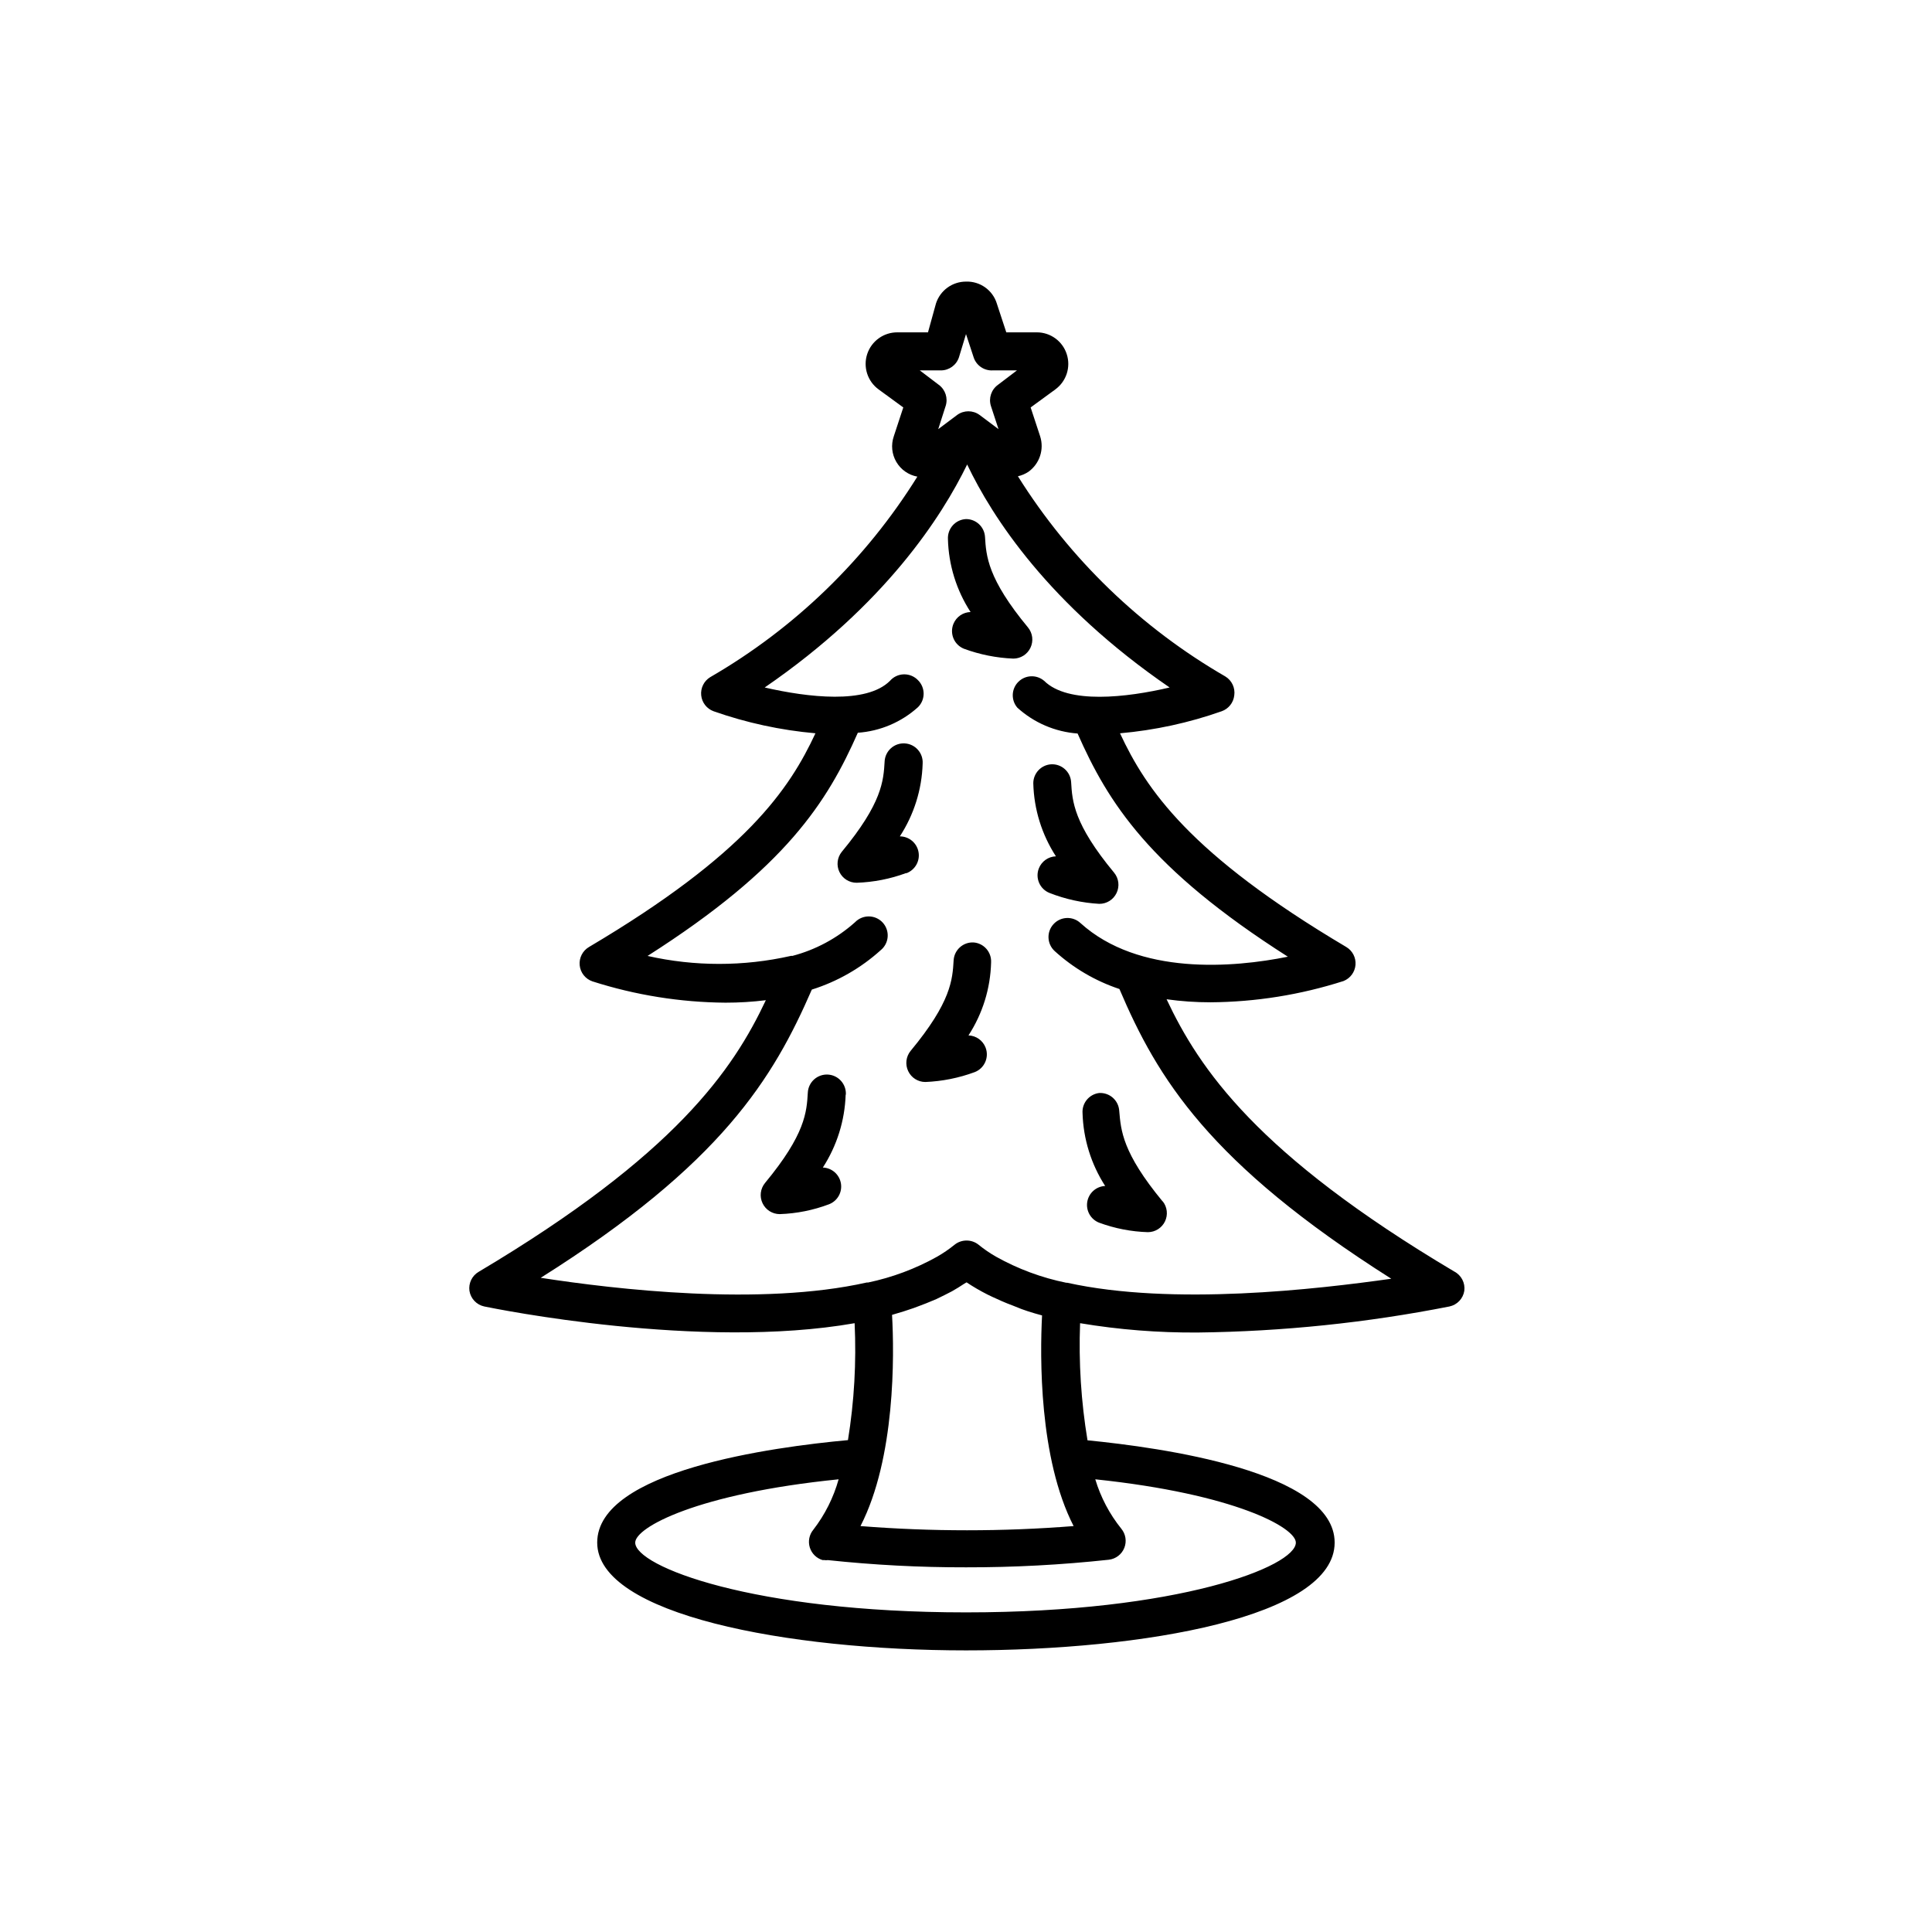 <?xml version="1.0" encoding="UTF-8"?>
<!-- Uploaded to: ICON Repo, www.svgrepo.com, Generator: ICON Repo Mixer Tools -->
<svg fill="#000000" width="800px" height="800px" version="1.1" viewBox="144 144 512 512" xmlns="http://www.w3.org/2000/svg">
 <path d="m529.38 480.96c-52.344-31.086-67.559-53.758-76.223-72.145 3.856 0.539 7.742 0.809 11.637 0.805 11.973-0.082 23.863-1.984 35.266-5.641 1.785-0.711 3.012-2.375 3.164-4.293 0.148-1.914-0.805-3.75-2.457-4.727-41.566-24.637-53.051-41.816-59.953-56.629 9.191-0.809 18.25-2.773 26.953-5.844 1.816-0.645 3.106-2.266 3.324-4.184 0.293-2-0.637-3.984-2.367-5.035-22.379-12.934-41.25-31.148-54.965-53.051 1.008-0.227 1.965-0.637 2.82-1.211 2.938-2.133 4.18-5.91 3.074-9.371l-2.519-7.656 6.551-4.785-0.004-0.004c2.914-2.129 4.133-5.887 3.023-9.32-1.102-3.461-4.324-5.809-7.961-5.793h-8.062l-2.519-7.656h0.004c-1.109-3.547-4.449-5.918-8.16-5.793-3.633-0.004-6.848 2.34-7.961 5.793l-2.117 7.656h-8.062 0.004c-3.641-0.043-6.887 2.269-8.039 5.719-1.148 3.449 0.062 7.25 3 9.395l6.551 4.785-2.519 7.656v0.004c-0.773 2.25-0.527 4.723 0.672 6.773 1.199 2.051 3.234 3.481 5.574 3.906-13.672 21.953-32.531 40.207-54.914 53.152-1.645 1.012-2.562 2.875-2.371 4.793 0.191 1.922 1.465 3.562 3.277 4.227 8.723 3.066 17.793 5.031 27.004 5.844-6.902 14.812-18.391 31.992-60.004 56.629-1.703 0.992-2.672 2.887-2.477 4.852 0.195 1.961 1.516 3.629 3.383 4.266 11.406 3.648 23.293 5.551 35.266 5.644 3.57 0.004 7.141-0.215 10.684-0.656-8.664 18.391-23.93 40.961-76.125 71.996h-0.004c-1.746 1.035-2.703 3.023-2.418 5.035 0.332 2.059 1.895 3.699 3.93 4.133 2.973 0.605 57.133 11.637 98.141 4.434h0.004c0.484 10.363-0.105 20.746-1.766 30.984-19.75 1.812-66.453 8.062-66.453 27.156s50.434 28.566 97.742 28.566 97.688-8.918 97.688-28.566c0-18.895-46.148-25.191-65.496-27.105-1.699-10.254-2.356-20.648-1.965-31.035 10.32 1.723 20.773 2.547 31.238 2.469 22.379-0.266 44.691-2.574 66.652-6.902 2.039-0.434 3.602-2.074 3.93-4.133 0.281-2.102-0.785-4.156-2.672-5.137zm-136.03-238.8c2.18-0.004 4.109-1.406 4.785-3.477l1.867-6.148 2.016 6.144v0.004c0.699 2.16 2.766 3.586 5.035 3.477h6.449l-5.039 3.828c-1.758 1.27-2.512 3.519-1.863 5.594l2.016 6.144-5.039-3.777c-1.758-1.27-4.133-1.27-5.894 0l-5.039 3.777 1.965-6.144h0.004c0.656-2.062-0.074-4.312-1.816-5.594l-5.039-3.828zm94.062 310.65c0 6.297-30.934 18.488-87.41 18.488s-87.664-12.191-87.664-18.488c0-4.031 16.426-13 53.906-16.777-1.352 4.84-3.629 9.375-6.699 13.352-1.086 1.305-1.441 3.07-0.945 4.695 0.5 1.625 1.781 2.891 3.414 3.363h0.504c0.281 0.051 0.574 0.051 0.855 0 12.168 1.297 24.395 1.938 36.629 1.914 12.637 0.02 25.27-0.652 37.836-2.012 1.859-0.211 3.449-1.434 4.129-3.176 0.664-1.699 0.355-3.629-0.805-5.039-3.125-3.879-5.469-8.328-6.902-13.098 36.98 3.879 53.152 12.797 53.152 16.777zm-67.258-60.207c-0.555 10.832-0.855 37.836 8.363 55.82v0.004c-18.797 1.484-37.684 1.484-56.48 0 9.27-18.035 8.969-45.344 8.363-55.973l3.176-0.957 0.906-0.301c1.16-0.352 2.215-0.754 3.273-1.16l1.715-0.656 2.672-1.109 2.168-1.059 1.965-1.008c1.16-0.656 2.215-1.309 3.273-2.016l0.605-0.352h-0.004c1.781 1.184 3.633 2.262 5.543 3.227l1.258 0.605c1.715 0.805 3.527 1.613 5.441 2.316l0.754 0.301c1.969 0.855 4.387 1.613 7.008 2.316zm6.801-8.664h-0.402c-6.519-1.328-12.789-3.656-18.594-6.902-1.629-0.93-3.18-1.992-4.633-3.176-0.902-0.719-2.019-1.113-3.176-1.105-1.152-0.008-2.273 0.387-3.172 1.105-1.457 1.184-3.008 2.246-4.637 3.176-5.727 3.203-11.914 5.512-18.34 6.852-0.113-0.027-0.234-0.027-0.352 0-28.062 6.297-66.504 1.812-86.352-1.258 48.012-30.23 61.617-52.898 71.844-76.379 6.758-2.125 12.98-5.68 18.238-10.43 1.082-0.875 1.758-2.156 1.859-3.547 0.105-1.387-0.371-2.758-1.312-3.781-0.941-1.027-2.266-1.617-3.656-1.633-1.395-0.012-2.731 0.551-3.695 1.555-4.758 4.246-10.453 7.305-16.625 8.918-0.129-0.043-0.27-0.043-0.402 0-12.488 2.816-25.449 2.816-37.938 0 36.777-23.426 47.66-40.91 55.723-59.148 5.934-0.414 11.559-2.809 15.969-6.801 1.957-1.965 1.957-5.137 0-7.102-0.973-1.031-2.34-1.605-3.762-1.574-1.418 0.027-2.758 0.652-3.691 1.723-6.246 6.246-21.816 4.383-33.199 1.762 31.992-21.965 46.953-45.344 53.656-59.098 6.648 13.957 21.613 37.129 53.656 59.098-11.387 2.672-26.953 4.484-33.25-1.762h-0.004c-2-1.711-4.981-1.594-6.84 0.266-1.863 1.859-1.977 4.84-0.266 6.84 4.406 4.008 10.031 6.418 15.969 6.852 8.062 18.238 18.941 35.719 55.723 59.148-14.41 2.922-39.551 5.039-54.965-8.918-2.047-1.895-5.238-1.77-7.129 0.277-1.891 2.043-1.77 5.234 0.277 7.129 4.961 4.519 10.812 7.953 17.18 10.074 10.078 23.68 23.781 46.199 72.043 76.781-19.598 2.769-57.887 7.254-85.898 1.059zm25.191-21.562c1.191 1.512 1.422 3.57 0.586 5.309-0.836 1.734-2.59 2.844-4.516 2.852-4.426-0.133-8.797-0.984-12.949-2.519-2.215-0.867-3.519-3.168-3.133-5.512 0.391-2.348 2.367-4.106 4.746-4.211-3.719-5.766-5.793-12.438-5.996-19.297-0.184-2.656 1.738-5 4.383-5.34 1.336-0.082 2.652 0.371 3.652 1.258 1.004 0.891 1.609 2.141 1.688 3.481 0.453 5.188 0.805 11.031 11.488 23.98zm-29.977-81.719c-2.582-1.008-3.867-3.91-2.875-6.5 0.73-1.887 2.516-3.156 4.535-3.223-3.746-5.773-5.824-12.469-5.996-19.348-0.004-2.668 2.074-4.879 4.738-5.039 2.766-0.141 5.125 1.973 5.289 4.738 0.301 5.039 0.656 11.035 11.387 23.98 1.25 1.516 1.504 3.621 0.652 5.391-0.84 1.766-2.625 2.887-4.582 2.871-4.508-0.258-8.945-1.227-13.148-2.871zm-20.961-74.465c-3.746-5.769-5.824-12.465-5.996-19.344-0.066-1.336 0.398-2.644 1.297-3.641 0.898-0.992 2.152-1.586 3.492-1.648 2.648-0.008 4.852 2.039 5.035 4.684 0.301 5.039 0.656 11.082 11.387 24.031 1.25 1.516 1.508 3.621 0.656 5.391-0.832 1.75-2.598 2.867-4.535 2.871-4.477-0.184-8.895-1.066-13.098-2.617-1.246-0.504-2.242-1.484-2.762-2.723-0.52-1.242-0.523-2.637-0.012-3.879 0.762-1.848 2.539-3.074 4.535-3.125zm-33.102 127.92c-0.227 6.863-2.316 13.531-6.043 19.297 2.383 0.086 4.383 1.832 4.785 4.188 0.402 2.352-0.902 4.664-3.125 5.535-4.191 1.586-8.617 2.473-13.098 2.621-1.938-0.008-3.699-1.121-4.535-2.871-0.852-1.773-0.594-3.875 0.656-5.391 10.68-12.898 11.035-18.793 11.336-23.98v-0.004c0.078-1.336 0.688-2.582 1.688-3.473 1.004-0.887 2.316-1.34 3.652-1.262 2.781 0.168 4.902 2.559 4.734 5.34zm16.02-58.746 0.004 0.004c-4.199 1.551-8.625 2.418-13.098 2.57-1.957 0.012-3.746-1.109-4.586-2.875-0.824-1.734-0.59-3.785 0.605-5.289 10.73-12.949 11.082-18.844 11.387-24.031h-0.004c0.082-1.336 0.691-2.586 1.691-3.473 1-0.891 2.316-1.344 3.652-1.262 2.781 0.164 4.902 2.555 4.734 5.34-0.203 6.863-2.297 13.539-6.047 19.297 2.445 0 4.535 1.758 4.957 4.168 0.422 2.406-0.945 4.769-3.242 5.606zm22.52 23.68 0.004 0.004c-0.172 6.879-2.246 13.574-5.996 19.344 2.023 0.066 3.809 1.336 4.535 3.227 0.992 2.586-0.289 5.488-2.871 6.496-4.203 1.555-8.621 2.441-13.098 2.621-1.941-0.004-3.703-1.121-4.535-2.871-0.852-1.77-0.598-3.875 0.652-5.391 10.73-12.949 11.082-18.844 11.387-24.031 0.191-2.746 2.543-4.832 5.293-4.688 2.723 0.215 4.777 2.562 4.633 5.293z"/>
</svg>